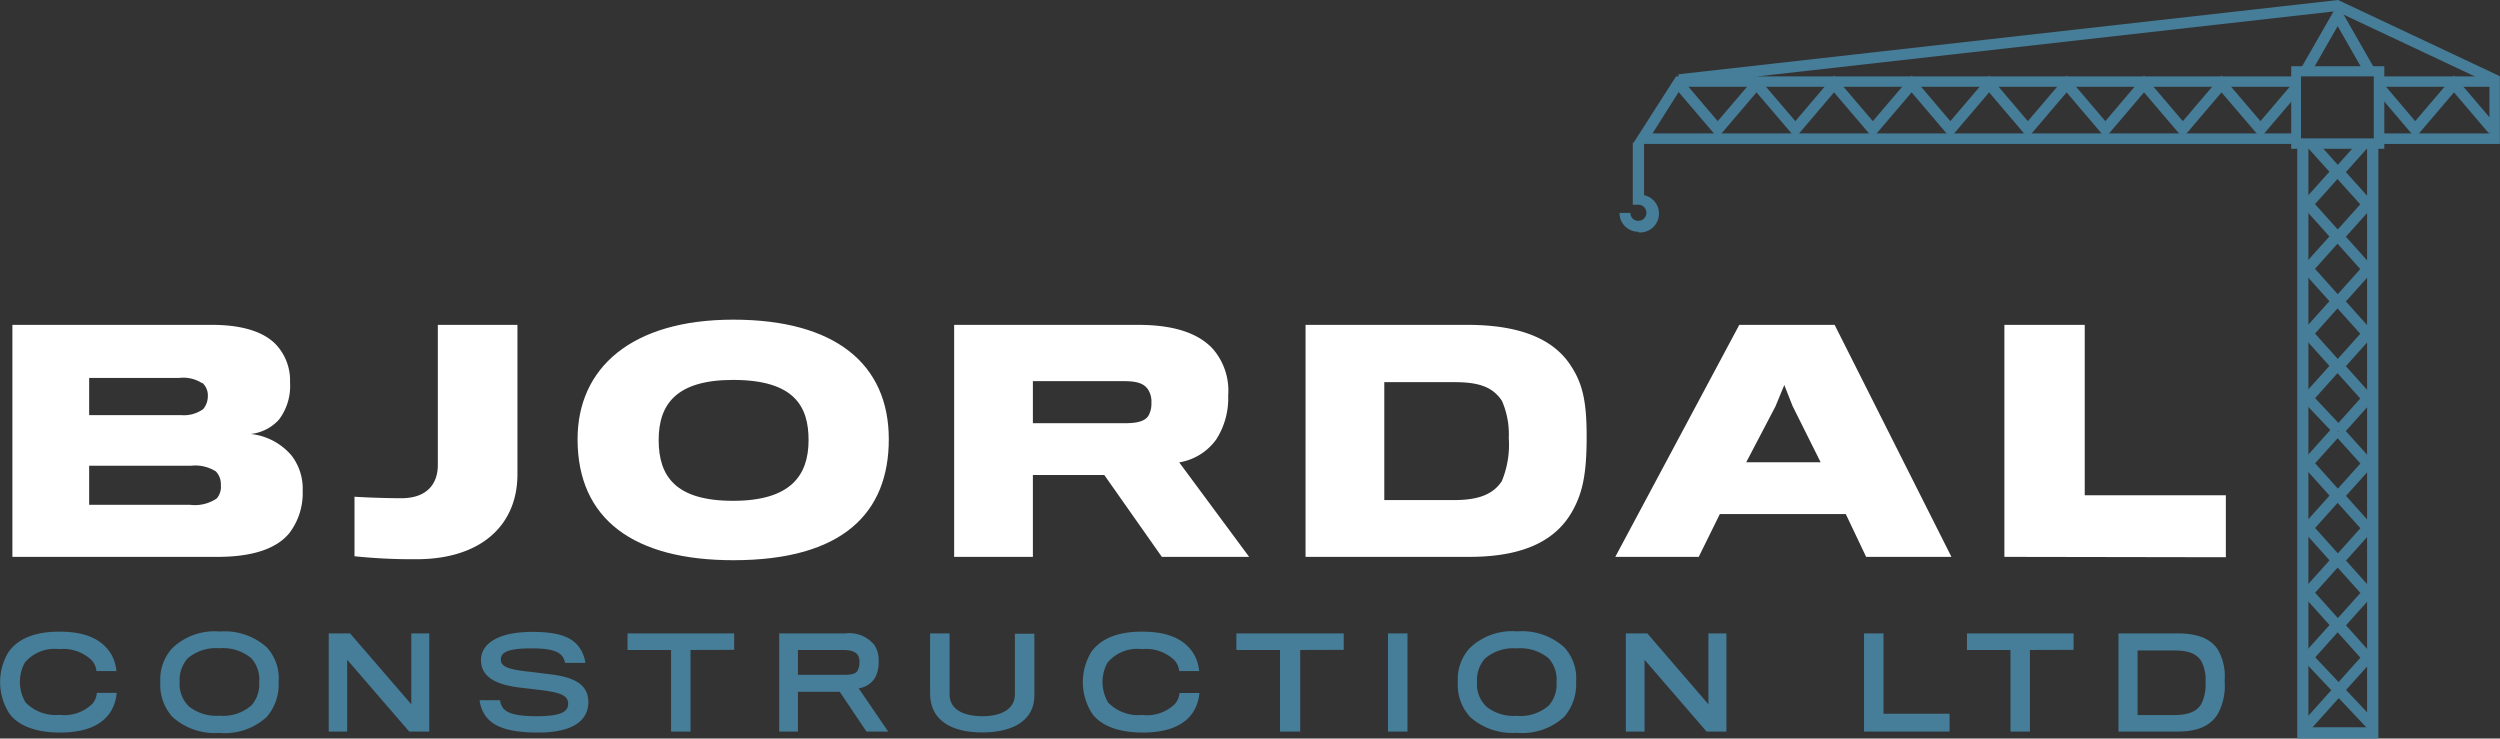 <svg xmlns="http://www.w3.org/2000/svg" viewBox="0 0 201.62 59.56"><rect x="0" y="0" width="201.62" height="59.56" fill="#333333" stroke="none"/><defs><style>.cls-1{fill:#467d98;}.cls-2{fill:#fff;}</style></defs><title>logo_footer</title><g id="Layer_2" data-name="Layer 2"><g id="Layer_1-2" data-name="Layer 1"><polygon class="cls-1" points="135.46 6.87 135.36 5.99 188.56 0 201.62 6.15 200.84 6.75 188.41 0.9 135.46 6.87"/><polygon class="cls-1" points="191.81 59.56 185.27 59.56 185.27 11.3 186.17 11.3 186.17 58.65 190.9 58.65 190.9 11.3 191.81 11.3 191.81 59.56"/><polygon class="cls-1" points="188.93 35.05 188.27 34.46 190.35 32.14 188.01 29.53 190.35 26.92 188.01 24.31 190.35 21.7 188.01 19.09 190.35 16.48 188.01 13.88 190.06 11.59 190.68 11.48 191.27 11.56 189.19 13.88 191.53 16.48 189.19 19.09 191.53 21.7 189.19 24.31 191.53 26.92 189.19 29.53 191.53 32.14 188.93 35.05"/><polygon class="cls-1" points="188.28 35.05 185.51 32.13 187.86 29.51 185.52 26.9 187.86 24.29 185.52 21.68 187.86 19.07 185.52 16.46 187.86 13.85 185.78 11.54 186.5 11.46 186.96 11.53 189.04 13.85 186.7 16.46 189.04 19.07 186.7 21.68 189.04 24.29 186.7 26.9 189.04 29.51 186.71 32.11 188.91 34.45 188.28 35.05"/><path class="cls-1" d="M132.13,18.69a1.51,1.51,0,0,1-1.52-1.52h.88a.63.63,0,0,0,.64.64.65.65,0,0,0,0-1.3h-.45v-5h.91v4.23a1.52,1.52,0,0,1-.46,3Z"/><polygon class="cls-1" points="191.19 5.83 190.58 5.7 188.53 2.11 186.54 5.58 186.14 5.87 185.33 5.92 188.53 0.34 191.72 5.92 191.19 5.83"/><polygon class="cls-1" points="186.04 59.17 185.39 58.59 190.36 53.04 188.02 50.43 190.36 47.82 188.02 45.21 190.36 42.6 188.02 39.99 190.36 37.38 188.28 35.07 188.93 34.48 191.54 37.38 189.2 39.99 191.54 42.6 189.2 45.21 191.54 47.82 189.2 50.43 191.54 53.04 186.04 59.17"/><polygon class="cls-1" points="191.02 58.85 185.52 53.02 187.87 50.41 185.53 47.8 187.87 45.19 185.53 42.58 187.87 39.97 185.53 37.36 188.13 34.46 188.79 35.05 186.71 37.36 189.05 39.97 186.71 42.58 189.05 45.19 186.71 47.8 189.05 50.41 186.72 53.01 191.66 58.25 191.02 58.85"/><polygon class="cls-1" points="197.91 6.1 194.78 9.77 192.12 6.63 191.94 7.78 194.78 11.12 197.91 7.45 200.7 10.73 201.37 10.16 197.91 6.1"/><polygon class="cls-1" points="182.3 9.77 179.17 6.1 176.04 9.77 172.91 6.1 169.79 9.77 166.67 6.1 163.54 9.77 160.42 6.1 157.29 9.77 154.17 6.1 151.04 9.77 147.91 6.1 144.79 9.77 141.66 6.1 138.53 9.77 135.74 6.49 135.07 7.06 138.53 11.12 141.66 7.45 144.79 11.12 147.91 7.45 151.04 11.12 154.17 7.45 157.29 11.12 160.42 7.45 163.54 11.12 166.67 7.45 169.79 11.12 172.91 7.45 176.04 11.12 179.16 7.45 182.3 11.12 184.9 8.07 184.9 6.72 182.3 9.77"/><polygon class="cls-1" points="133.27 10.76 135.65 7 184.9 7 184.9 6.72 184.9 6.16 135.17 6.16 131.68 11.61 184.9 11.61 184.9 10.76 133.27 10.76"/><polygon class="cls-1" points="201.61 6.16 191.99 6.16 191.99 7 200.77 7 200.77 10.76 191.99 10.76 191.99 11.61 201.61 11.61 201.61 6.16"/><path class="cls-1" d="M192.29,8.34v-3h-7.51V12h7.51V8.34Zm-6.72-.53V6.16h5.87v5h-5.87V7.81Z"/><path class="cls-2" d="M17.55,44.91H1V26.2H17.1c2.57,0,4.21.62,5.12,1.55a4.22,4.22,0,0,1,1.17,3.1,4.47,4.47,0,0,1-.9,3A3.59,3.59,0,0,1,20.22,35a5,5,0,0,1,3.31,1.76,4.38,4.38,0,0,1,.88,2.83A5.3,5.3,0,0,1,23.33,43C22.24,44.33,20.19,44.91,17.55,44.91Zm-1.24-14a2.79,2.79,0,0,0-1.86-.43H7.19v3h7.43A2.67,2.67,0,0,0,16.38,33,1.59,1.59,0,0,0,16.76,32,1.36,1.36,0,0,0,16.31,30.87Zm1.5,8.24a1.49,1.49,0,0,0-.4-1.13,3.1,3.1,0,0,0-2-.46H7.19v3.15h8.12a3.15,3.15,0,0,0,2.17-.51A1.44,1.44,0,0,0,17.81,39.11Z"/><path class="cls-2" d="M33.59,45.1a45,45,0,0,1-5-.24V40.06c1.09.07,2.61.12,3.78.12,2.14,0,2.94-1.24,2.94-2.67V26.2h6.42V38.3C41.71,42.37,38.78,45.1,33.59,45.1Z"/><path class="cls-2" d="M71.68,35.42c0,5.95-3.71,9.76-12.54,9.76-8,0-12.56-3.28-12.56-9.76,0-5.73,4.33-9.64,12.56-9.64S71.68,29.37,71.68,35.42Zm-6.47.07c0-2.69-1.12-4.85-6.09-4.85-4.54,0-6,1.93-6,4.85s1.36,4.9,6,4.9S65.21,38.35,65.21,35.49Z"/><path class="cls-2" d="M98.1,35.42a4.58,4.58,0,0,1-3,1.87l5.64,7.62H93.7l-4.64-6.6H83.3v6.6H76.95V26.2H91.79c3,0,4.88.72,6,1.91a5.13,5.13,0,0,1,1.26,3.79A6.13,6.13,0,0,1,98.1,35.42Zm-5.45-3.9c-.33-.62-1-.78-2-.78H83.3v3.39h7.47c1,0,1.64-.19,1.88-.66a2,2,0,0,0,.21-1A1.79,1.79,0,0,0,92.65,31.52Z"/><path class="cls-2" d="M118.49,44.91h-13.2V26.2h13.06c4.47,0,7.11,1.27,8.42,3.43.93,1.45,1.19,3,1.19,5.57,0,2.9-.29,4.48-1.14,6C125.53,43.52,123,44.91,118.49,44.91Zm3.19-9.58a6.73,6.73,0,0,0-.55-3c-.74-1.12-1.86-1.51-3.81-1.51h-5.68v9.51h5.63c2,0,3.16-.48,3.85-1.53A7.72,7.72,0,0,0,121.68,35.32Z"/><path class="cls-2" d="M137,44.91h-6.73l10-18.71h7.69l9.42,18.71h-6.88l-1.64-3.45H138.7Zm7.57-12.16-.67-1.7-.71,1.72-2.36,4.51h6Z"/><path class="cls-2" d="M161.65,44.91V26.2h6.48V39.94h11.38v5Z"/><path class="cls-1" d="M8.92,57.4c-.63,1-1.9,1.68-4.08,1.68-2,0-3.37-.58-4.06-1.5a4.67,4.67,0,0,1-.09-5c.71-1,2-1.64,4.1-1.64,2.32,0,3.54.75,4.19,1.84a3.33,3.33,0,0,1,.41,1.34H7.78a1.54,1.54,0,0,0-.4-.89,3.33,3.33,0,0,0-2.61-.88A3.14,3.14,0,0,0,2,53.44a3.26,3.26,0,0,0,.06,3.21,3.39,3.39,0,0,0,2.75,1,3.23,3.23,0,0,0,2.62-.87,1.52,1.52,0,0,0,.38-.9H9.41A3.39,3.39,0,0,1,8.92,57.4Z"/><path class="cls-1" d="M21.53,52.22A3.7,3.7,0,0,1,22.47,55a4,4,0,0,1-.95,2.81,5,5,0,0,1-3.84,1.3,5.1,5.1,0,0,1-3.75-1.27,3.84,3.84,0,0,1-1-2.84,3.72,3.72,0,0,1,.95-2.71,4.91,4.91,0,0,1,3.84-1.36A5.08,5.08,0,0,1,21.53,52.22Zm-1.29,4.71A2.57,2.57,0,0,0,20.9,55a2.53,2.53,0,0,0-.64-1.92,3.57,3.57,0,0,0-2.57-.8,3.53,3.53,0,0,0-2.56.82,2.62,2.62,0,0,0-.64,1.9,2.48,2.48,0,0,0,.78,2,3.56,3.56,0,0,0,2.43.72A3.46,3.46,0,0,0,20.24,56.92Z"/><path class="cls-1" d="M33,59l-5-5.79V59H26.51V51.08h1.72l4.94,5.72V51.08h1.45V59Z"/><path class="cls-1" d="M43.38,59.08c-2.29,0-3.5-.45-4.13-1.22a2.74,2.74,0,0,1-.57-1.39h1.65a1.23,1.23,0,0,0,.27.67c.37.42,1.15.62,2.7.62,2,0,2.52-.39,2.52-1s-.47-.9-2.23-1.11l-1.51-.18c-2.31-.25-3.29-1-3.29-2.24s1.25-2.27,4.16-2.27c2.45,0,3.47.57,4,1.64a2.87,2.87,0,0,1,.26.86H45.57a1.37,1.37,0,0,0-.16-.44c-.29-.47-.93-.73-2.55-.73-1.93,0-2.47.33-2.47.9s.57.81,2.47,1l1.59.2c2.1.26,3,.95,3,2.25C47.43,58.16,46.14,59.08,43.38,59.08Z"/><path class="cls-1" d="M55.69,52.42V59H54.12V52.42H50.61V51.08h8.6v1.33Z"/><path class="cls-1" d="M70.57,54.66a1.84,1.84,0,0,1-1.32.85L71.63,59H69.88l-2.16-3.21H64.35V59H62.84V51.08h5.35a2.62,2.62,0,0,1,2.3.9,2.18,2.18,0,0,1,.37,1.36A2.57,2.57,0,0,1,70.57,54.66Zm-1.37-1.8c-.19-.29-.54-.44-1.2-.44H64.35v2h3.82c.56,0,.9-.11,1-.36a1.27,1.27,0,0,0,.14-.6A1.1,1.1,0,0,0,69.2,52.86Z"/><path class="cls-1" d="M79.21,59.07c-2.51,0-4.2-1-4.2-3.13V51.08h1.57V56c0,1.07.88,1.76,2.68,1.76,1.57,0,2.59-.63,2.59-1.75v-4.9h1.57v5C83.42,58,81.83,59.07,79.21,59.07Z"/><path class="cls-1" d="M96.24,57.4c-.63,1-1.9,1.68-4.08,1.68-2,0-3.37-.58-4.06-1.5a4.67,4.67,0,0,1-.09-5c.71-1,2-1.64,4.1-1.64,2.32,0,3.54.75,4.19,1.84a3.33,3.33,0,0,1,.41,1.34H95.1a1.54,1.54,0,0,0-.4-.89,3.33,3.33,0,0,0-2.61-.88,3.14,3.14,0,0,0-2.78,1.1,3.26,3.26,0,0,0,.06,3.21,3.39,3.39,0,0,0,2.75,1,3.23,3.23,0,0,0,2.62-.87,1.52,1.52,0,0,0,.38-.9h1.61A3.39,3.39,0,0,1,96.24,57.4Z"/><path class="cls-1" d="M104.86,52.42V59h-1.63V52.42H99.71V51.08h8.66v1.33Z"/><path class="cls-1" d="M111.94,59V51.08h1.57V59Z"/><path class="cls-1" d="M126.17,52.22a3.7,3.7,0,0,1,.94,2.77,4,4,0,0,1-.95,2.81,5,5,0,0,1-3.84,1.3,5.1,5.1,0,0,1-3.75-1.27,3.84,3.84,0,0,1-1-2.84,3.72,3.72,0,0,1,.95-2.71,4.91,4.91,0,0,1,3.84-1.36A5.08,5.08,0,0,1,126.17,52.22Zm-1.29,4.71a2.57,2.57,0,0,0,.65-1.92,2.53,2.53,0,0,0-.64-1.92,3.57,3.57,0,0,0-2.57-.8,3.53,3.53,0,0,0-2.56.82,2.62,2.62,0,0,0-.64,1.9,2.48,2.48,0,0,0,.78,2,3.56,3.56,0,0,0,2.43.72A3.46,3.46,0,0,0,124.88,56.92Z"/><path class="cls-1" d="M137.63,59l-5-5.79V59h-1.51V51.08h1.73l4.93,5.72V51.08h1.45V59Z"/><path class="cls-1" d="M150.33,59V51.08h1.57v6.48h5.33V59Z"/><path class="cls-1" d="M163.71,52.42V59h-1.57V52.42h-3.51V51.08h8.6v1.33Z"/><path class="cls-1" d="M175.65,59h-4.8V51.08h4.74c1.77,0,2.8.5,3.32,1.39a4.31,4.31,0,0,1,.5,2.44,4.76,4.76,0,0,1-.48,2.54C178.42,58.42,177.4,59,175.65,59Zm2.22-4a3.13,3.13,0,0,0-.34-1.68c-.37-.58-1-.86-2.14-.86h-3v5.21h2.9c1.19,0,1.86-.28,2.22-.86A3.46,3.46,0,0,0,177.87,55Z"/></g></g></svg>